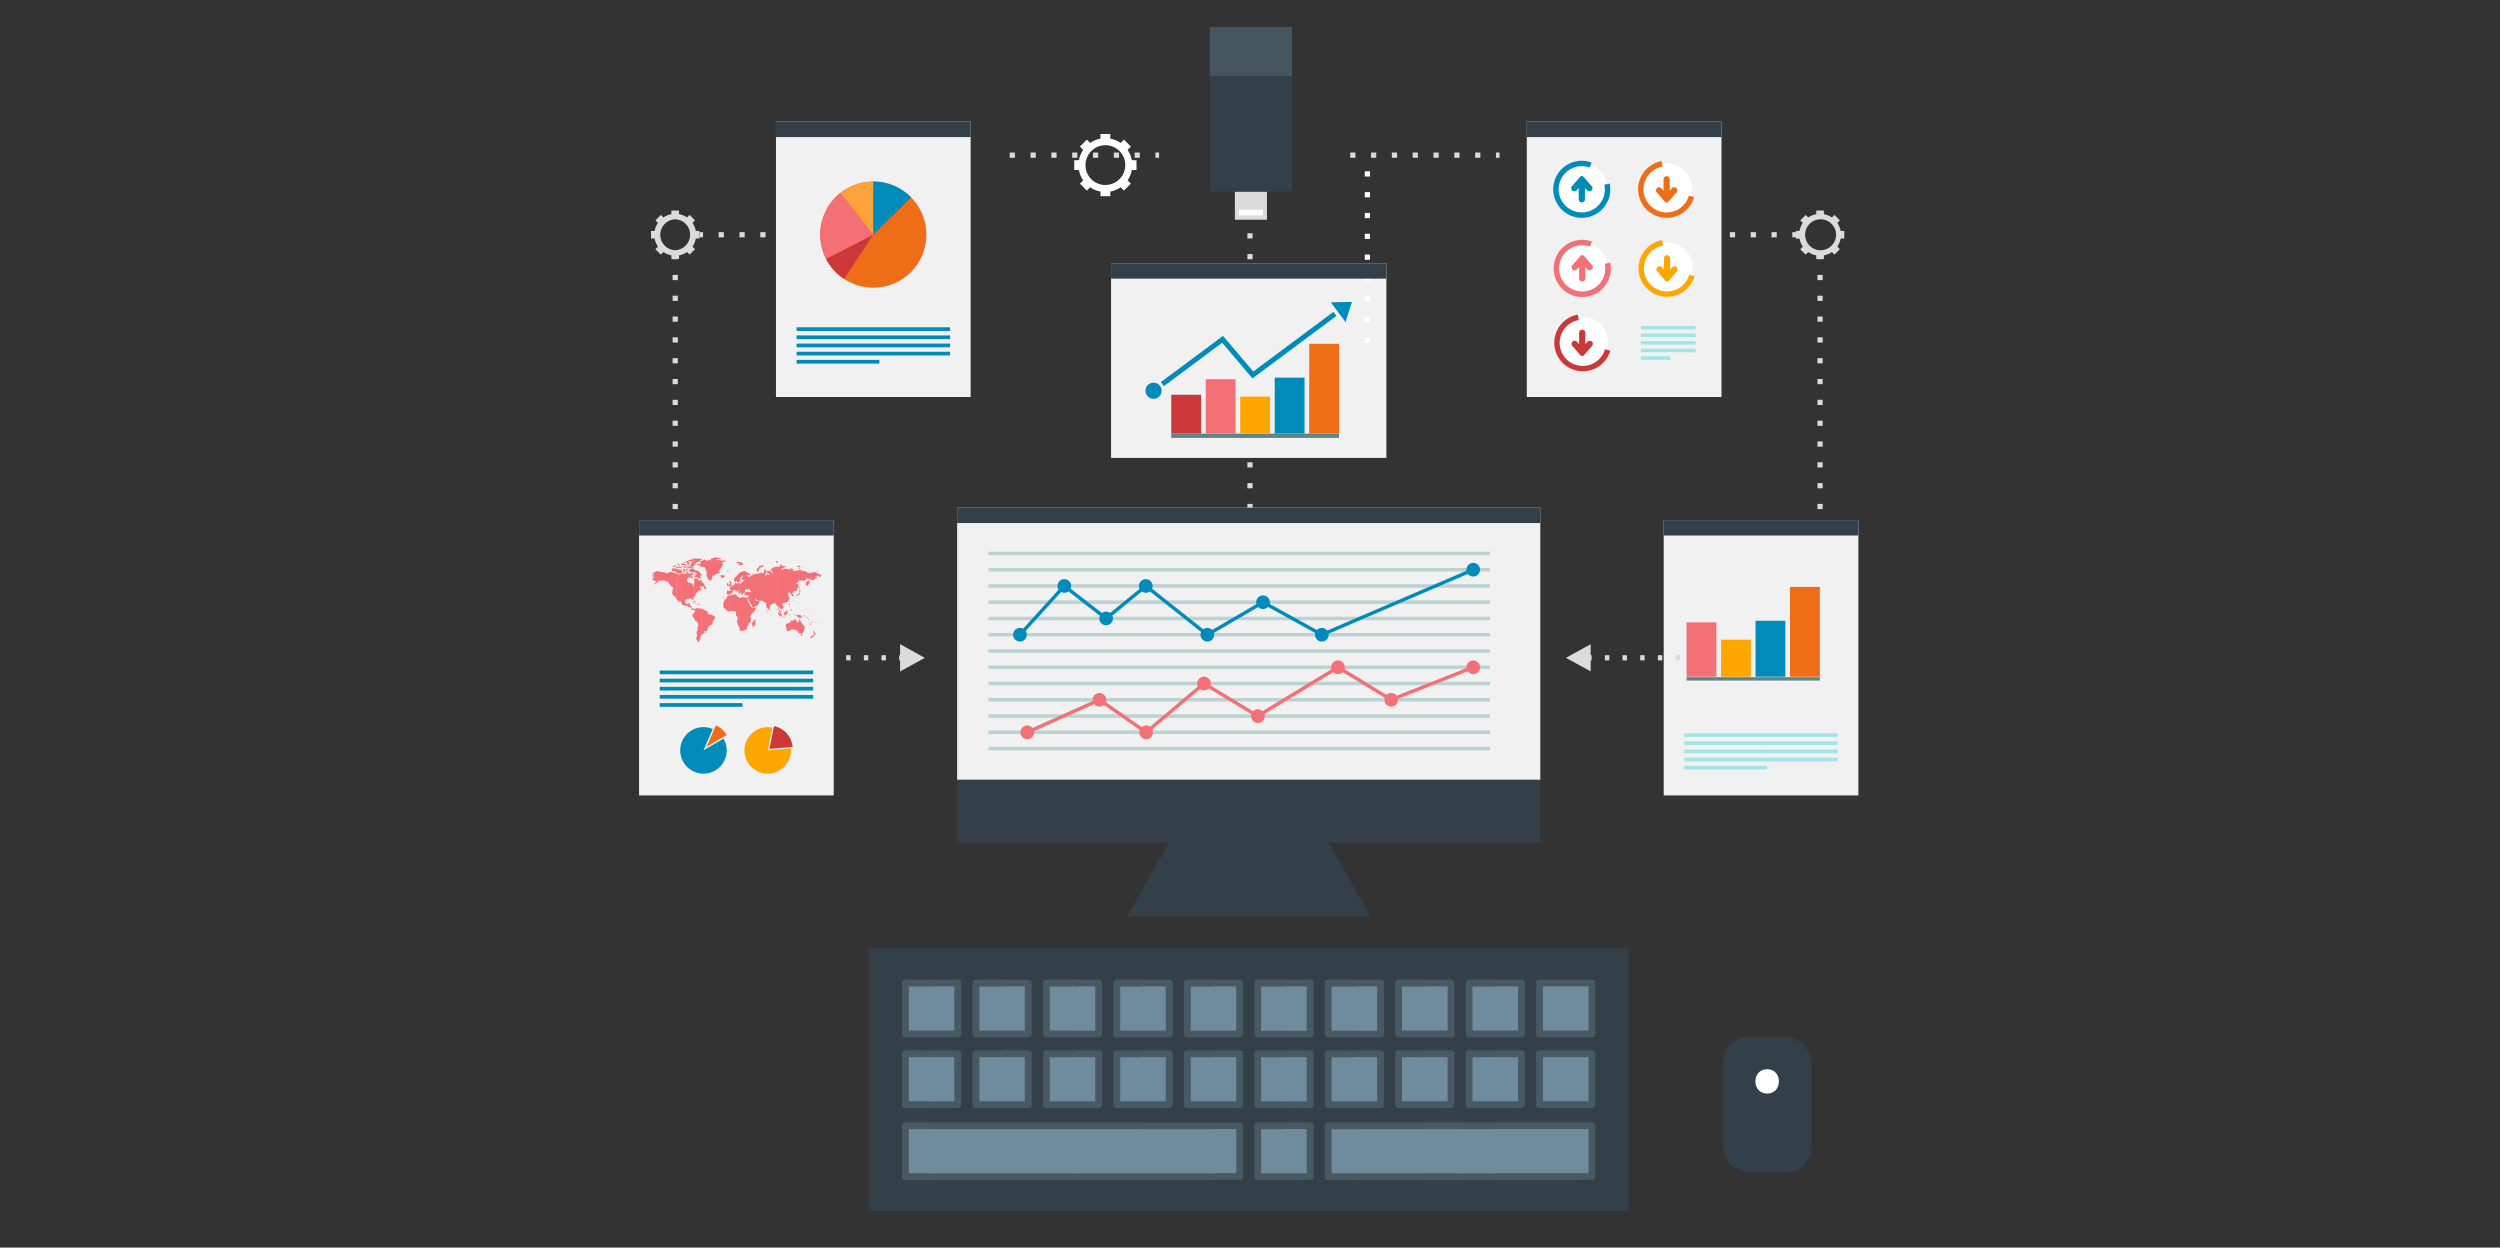 <svg id="Capa_1" data-name="Capa 1" xmlns="http://www.w3.org/2000/svg" viewBox="0 0 1383.33 690.33"><rect x="0" y="0" width="1383.33" height="690.33" fill="#333333" stroke="none"/><defs><style>.cls-1{fill:#dbdbdb;}.cls-2,.cls-5{fill:#344049;}.cls-3{fill:#6f8c9e;}.cls-15,.cls-16,.cls-17,.cls-18,.cls-19,.cls-21,.cls-22,.cls-23,.cls-24,.cls-3,.cls-5{fill-rule:evenodd;}.cls-4{fill:#495963;}.cls-6{fill:#f1f1f1;}.cls-23,.cls-24,.cls-7{fill:none;stroke-miterlimit:22.93;stroke-width:1.92px;}.cls-7{stroke:#bbd1d2;}.cls-22,.cls-8{fill:#fff;}.cls-9{fill:#5e8687;}.cls-10,.cls-16{fill:#f06d17;}.cls-11,.cls-15{fill:#008cba;}.cls-12,.cls-21{fill:#ffa600;}.cls-13,.cls-18{fill:#f27076;}.cls-14,.cls-17{fill:#cc3737;}.cls-19{fill:#fca33b;}.cls-20{fill:#a3e5e6;}.cls-23{stroke:#f27076;}.cls-24{stroke:#008cba;}.cls-25{fill:#465660;}</style></defs><title>account-stick1</title><path class="cls-1" d="M431.54,362.53v2.88h-2.45v-2.88Zm66.51-6.09L511.74,364l-13.69,7.53v-6.09h-.51v-2.88h.51v-6.09Zm-7.85,6.09v2.88h-2.44v-2.88Zm-9.77,0v2.88H478v-2.88Zm-9.78,0v2.88H468.2v-2.88Zm-9.78,0v2.88h-2.44v-2.88Zm-9.78,0v2.88h-2.44v-2.88Zm-9.77,0v2.88h-2.45v-2.88Z"/><path class="cls-1" d="M690.23,290.34h2.87v2.88h-2.87v-2.88Zm0-161.28h2.87v2.88h-2.87v-2.88Zm0,11.52h2.87v2.88h-2.87v-2.88Zm0,11.52h2.87V155h-2.87V152.1Zm0,11.52h2.87v2.88h-2.87v-2.88Zm0,11.52h2.87V178h-2.87v-2.88Zm0,11.52h2.87v2.88h-2.87v-2.88Zm0,11.52h2.87v2.88h-2.87v-2.88Zm0,11.52h2.87v2.88h-2.87V209.7Zm0,11.52h2.87v2.88h-2.87v-2.88Zm0,11.52h2.87v2.88h-2.87v-2.88Zm0,11.52h2.87v2.88h-2.87v-2.88Zm0,11.52h2.87v2.88h-2.87v-2.88Zm0,11.52h2.87v2.88h-2.87V267.3Zm0,11.52h2.87v2.88h-2.87Z"/><path class="cls-1" d="M466.78,131.34v-2.88h2.88v2.88Zm-79.77,0h2v-2.88h-2v2.88Zm10.65,0v-2.88h2.88v2.88Zm11.52,0v-2.88h2.88v2.88Zm11.52,0v-2.88h2.88v2.88Zm11.52,0v-2.88h2.88v2.88Zm11.52,0v-2.88h2.88v2.88Zm11.52,0v-2.88h2.88v2.88Z"/><path class="cls-1" d="M372.18,301.86h2.88v2.88h-2.88v-2.88Zm0-161.28h2.88v2.88h-2.88v-2.88Zm0,11.52h2.88V155h-2.88V152.1Zm0,11.52h2.88v2.88h-2.88v-2.88Zm0,11.52h2.88V178h-2.88v-2.88Zm0,11.52h2.88v2.88h-2.88v-2.88Zm0,11.52h2.88v2.88h-2.88v-2.88Zm0,11.52h2.88v2.88h-2.88V209.7Zm0,11.52h2.88v2.88h-2.88v-2.88Zm0,11.52h2.88v2.88h-2.88v-2.88Zm0,11.52h2.88v2.88h-2.88v-2.88Zm0,11.52h2.88v2.88h-2.88v-2.88Zm0,11.52h2.88v2.88h-2.88V267.3Zm0,11.52h2.88v2.88h-2.88v-2.88Zm0,11.52h2.88v2.88h-2.88Z"/><path class="cls-1" d="M1005.67,301.86h2.87v2.88h-2.87v-2.88Zm0-161.28h2.87v2.88h-2.87v-2.88Zm0,11.52h2.87V155h-2.87V152.1Zm0,11.52h2.87v2.88h-2.87v-2.88Zm0,11.52h2.87V178h-2.87v-2.88Zm0,11.52h2.87v2.88h-2.87v-2.88Zm0,11.52h2.87v2.88h-2.87v-2.88Zm0,11.52h2.87v2.88h-2.87V209.7Zm0,11.52h2.87v2.88h-2.87v-2.88Zm0,11.52h2.87v2.88h-2.87v-2.88Zm0,11.52h2.87v2.88h-2.87v-2.88Zm0,11.52h2.87v2.88h-2.87v-2.88Zm0,11.52h2.87v2.88h-2.87V267.3Zm0,11.52h2.87v2.88h-2.87v-2.88Zm0,11.52h2.87v2.88h-2.87Z"/><path class="cls-1" d="M914,128.46v2.88h-2.88v-2.88Zm79.76,0h-2v2.88h2v-2.88Zm-10.64,0v2.88h-2.88v-2.88Zm-11.52,0v2.88h-2.88v-2.88Zm-11.52,0v2.88h-2.88v-2.88Zm-11.52,0v2.88h-2.88v-2.88Zm-11.52,0v2.88h-2.88v-2.88Zm-11.52,0v2.88h-2.88v-2.88Z"/><path class="cls-1" d="M1016.65,136.46l1.42,1.42-3,3-1.42-1.42a11.57,11.57,0,0,1-4.44,1.84v2h-2.12v-4.84h0a8.56,8.56,0,1,0,0-17.11h0v-4.84h2.12v2a11.57,11.57,0,0,1,4.44,1.84l1.42-1.42,3,3-1.42,1.42a11.5,11.5,0,0,1,1.84,4.44h2V132h-2A11.57,11.57,0,0,1,1016.65,136.46Zm-9.55,6.84H1005v-2a11.57,11.57,0,0,1-4.44-1.84l-1.42,1.42-3-3,1.42-1.42a11.57,11.57,0,0,1-1.84-4.44h-2v-4.23h2a11.5,11.5,0,0,1,1.84-4.44l-1.42-1.42,3-3,1.42,1.42a11.57,11.57,0,0,1,4.44-1.84v-2h2.11v4.84a8.56,8.56,0,0,0,0,17.11Z"/><rect class="cls-2" x="480.79" y="524.77" width="420.33" height="145.44"/><path class="cls-3" d="M501,622.88H686V651H501V622.88Zm194.91,0h29V651H696V622.88Zm39,0h146V651h-146V622.88ZM501,583.05h29v28.16H501V583.05Zm39,0h29v28.16H540V583.05Zm39,0h29v28.16H579V583.05Zm39,0h29v28.16H618V583.05Zm39,0h29v28.16H657V583.05Zm39,0h29v28.16H696V583.05Zm39,0h29v28.16h-29V583.05Zm39,0h29v28.16h-29V583.05Zm39,0h29v28.16h-29V583.05Zm39,0h29v28.16h-29V583.05ZM501,543.94h29V572.1H501V543.94Zm39,0h29V572.1H540V543.94Zm39,0h29V572.1H579V543.94Zm39,0h29V572.1H618V543.94Zm39,0h29V572.1H657V543.94Zm39,0h29V572.1H696V543.94Zm39,0h29V572.1h-29V543.94Zm39,0h29V572.1h-29V543.94Zm39,0h29V572.1h-29V543.94Zm39,0h29V572.1h-29Z"/><path class="cls-4" d="M866.37,652.93v-3.78H879V624.76H866.37V621h14.51a1.88,1.88,0,0,1,1.88,1.89V651a1.89,1.89,0,0,1-1.88,1.89Zm0-39.83v-3.78H879V584.94H866.37v-3.78h14.51a1.89,1.89,0,0,1,1.88,1.89v28.16a1.89,1.89,0,0,1-1.88,1.89Zm0-39.12v-3.77H879V545.82H866.37v-3.77h14.51a1.89,1.89,0,0,1,1.88,1.89V572.1a1.88,1.88,0,0,1-1.88,1.88Zm0-31.93v3.77H853.75v24.39h12.62V574h-14.5A1.88,1.88,0,0,1,850,572.1V543.94a1.89,1.89,0,0,1,1.89-1.89Zm0,39.11v3.78H853.75v24.38h12.62v3.78h-14.5a1.89,1.89,0,0,1-1.89-1.89V583.05a1.89,1.89,0,0,1,1.89-1.89Zm0,39.83v3.77h-39V621Zm0,28.16v3.78h-39v-3.78Zm-39-36v-3.78H840V584.94H827.39v-3.78h14.5a1.89,1.89,0,0,1,1.89,1.89v28.16a1.89,1.89,0,0,1-1.89,1.89Zm0-39.12v-3.77H840V545.82H827.39v-3.77h14.5a1.89,1.89,0,0,1,1.89,1.89V572.1a1.88,1.88,0,0,1-1.89,1.88Zm0-31.93v3.77H814.77v24.39h12.62V574h-14.5A1.88,1.88,0,0,1,811,572.1V543.94a1.89,1.89,0,0,1,1.89-1.89Zm0,39.11v3.78H814.77v24.38h12.62v3.78h-14.5a1.89,1.89,0,0,1-1.89-1.89V583.05a1.89,1.89,0,0,1,1.89-1.89Zm0,39.83v3.77H807.9V621Zm0,28.16v3.78H807.9v-3.78ZM807.9,621v3.77H788.41V621Zm0,28.16v3.78H788.41v-3.78Zm-19.49-36v-3.78H801V584.94H788.41v-3.78h14.51a1.89,1.89,0,0,1,1.88,1.89v28.16a1.89,1.89,0,0,1-1.88,1.89Zm0-39.12v-3.77H801V545.82H788.41v-3.77h14.51a1.89,1.89,0,0,1,1.88,1.89V572.1a1.88,1.88,0,0,1-1.88,1.88Zm0-31.93v3.77H775.79v24.39h12.62V574h-14.5A1.88,1.88,0,0,1,772,572.1V543.94a1.89,1.89,0,0,1,1.89-1.89Zm0,39.11v3.78H775.79v24.38h12.62v3.78h-14.5a1.89,1.89,0,0,1-1.89-1.89V583.05a1.89,1.89,0,0,1,1.89-1.89Zm0,39.83v3.77h-39V621Zm0,28.16v3.78h-39v-3.78Zm-39-36v-3.78h12.62V584.94H749.43v-3.78h14.5a1.89,1.89,0,0,1,1.89,1.89v28.16a1.89,1.89,0,0,1-1.89,1.89Zm0-39.12v-3.77h12.62V545.82H749.43v-3.77h14.5a1.89,1.89,0,0,1,1.89,1.89V572.1a1.88,1.88,0,0,1-1.89,1.88Zm0-31.93v3.77H736.81v24.39h12.62V574h-14.5A1.88,1.88,0,0,1,733,572.1V543.94a1.89,1.89,0,0,1,1.89-1.89Zm0,39.11v3.78H736.81v24.38h12.62v3.78h-14.5a1.89,1.89,0,0,1-1.89-1.89V583.05a1.89,1.89,0,0,1,1.89-1.89Zm0,39.83v3.77H736.81v24.39h12.62v3.78h-14.5A1.89,1.89,0,0,1,733,651V622.88a1.88,1.88,0,0,1,1.89-1.89Zm-39,31.94v-3.78h12.62V624.76H710.45V621H725a1.88,1.88,0,0,1,1.89,1.89V651a1.89,1.89,0,0,1-1.89,1.89Zm0-39.83v-3.78h12.62V584.94H710.45v-3.78H725a1.89,1.89,0,0,1,1.89,1.89v28.16A1.89,1.89,0,0,1,725,613.1Zm0-39.12v-3.77h12.62V545.82H710.45v-3.77H725a1.89,1.89,0,0,1,1.89,1.89V572.1A1.88,1.88,0,0,1,725,574Zm-39,47H686a1.88,1.88,0,0,1,1.88,1.89V651a1.89,1.89,0,0,1-1.88,1.89H671.47v-3.78h12.62V624.76H671.47V621Zm39-78.94v3.77H697.83v24.39h12.62V574H696a1.88,1.88,0,0,1-1.89-1.88V543.94a1.89,1.89,0,0,1,1.89-1.89Zm0,39.11v3.78H697.83v24.38h12.62v3.78H696a1.89,1.89,0,0,1-1.89-1.89V583.05a1.89,1.89,0,0,1,1.89-1.89Zm0,39.83v3.77H697.83v24.39h12.62v3.78H696a1.89,1.89,0,0,1-1.89-1.89V622.88A1.88,1.88,0,0,1,696,621Zm-39-7.89v-3.78h12.62V584.94H671.47v-3.78H686a1.89,1.89,0,0,1,1.89,1.89v28.16A1.89,1.89,0,0,1,686,613.1Zm0-39.12v-3.77h12.62V545.82H671.47v-3.77H686a1.89,1.89,0,0,1,1.89,1.89V572.1A1.88,1.88,0,0,1,686,574Zm-39,47h39v3.77h-39V621Zm39,31.94h-39v-3.78h39v3.78Zm0-110.88v3.77H658.85v24.39h12.62V574H657a1.88,1.88,0,0,1-1.89-1.88V543.94a1.89,1.89,0,0,1,1.89-1.89Zm0,39.11v3.78H658.85v24.38h12.62v3.78H657a1.89,1.89,0,0,1-1.89-1.89V583.05a1.89,1.89,0,0,1,1.89-1.89Zm-39,31.94v-3.78h12.62V584.94H632.49v-3.78H647a1.89,1.89,0,0,1,1.89,1.89v28.16A1.89,1.89,0,0,1,647,613.1Zm0-39.12v-3.77h12.62V545.82H632.49v-3.77H647a1.89,1.89,0,0,1,1.89,1.89V572.1A1.88,1.88,0,0,1,647,574Zm-39,47h39v3.77h-39V621Zm39,31.94h-39v-3.78h39v3.78Zm0-110.88v3.77H619.87v24.39h12.62V574H618a1.88,1.88,0,0,1-1.89-1.88V543.94a1.89,1.89,0,0,1,1.89-1.89Zm0,39.11v3.78H619.87v24.38h12.62v3.78H618a1.89,1.89,0,0,1-1.89-1.89V583.05a1.89,1.89,0,0,1,1.89-1.89Zm-39,31.94v-3.78h12.62V584.94H593.51v-3.78H608a1.89,1.89,0,0,1,1.89,1.89v28.16A1.89,1.89,0,0,1,608,613.1Zm0-39.12v-3.77h12.62V545.82H593.51v-3.77H608a1.89,1.89,0,0,1,1.89,1.89V572.1A1.88,1.88,0,0,1,608,574Zm-39,47h39v3.77h-39V621Zm39,31.94h-39v-3.78h39v3.78Zm0-110.88v3.77H580.89v24.39h12.62V574H579a1.88,1.88,0,0,1-1.88-1.88V543.94a1.89,1.89,0,0,1,1.88-1.89Zm0,39.11v3.78H580.89v24.38h12.62v3.78H579a1.89,1.89,0,0,1-1.88-1.89V583.05a1.89,1.89,0,0,1,1.88-1.89Zm-39,31.94v-3.78h12.62V584.94H554.53v-3.78H569a1.89,1.89,0,0,1,1.89,1.89v28.16A1.89,1.89,0,0,1,569,613.1Zm0-39.12v-3.77h12.62V545.82H554.53v-3.77H569a1.89,1.89,0,0,1,1.89,1.89V572.1A1.88,1.88,0,0,1,569,574Zm-39,47h39v3.77h-39V621Zm39,31.94h-39v-3.78h39v3.78Zm0-110.88v3.77H541.91v24.39h12.62V574H540a1.88,1.88,0,0,1-1.88-1.88V543.94a1.89,1.89,0,0,1,1.88-1.89Zm0,39.11v3.78H541.91v24.38h12.62v3.78H540a1.89,1.89,0,0,1-1.88-1.89V583.05a1.89,1.89,0,0,1,1.88-1.89Zm-39,31.94v-3.78h12.62V584.94H515.55v-3.78h14.5a1.89,1.89,0,0,1,1.89,1.89v28.16a1.89,1.89,0,0,1-1.89,1.89Zm0-39.12v-3.77h12.62V545.82H515.55v-3.77h14.5a1.89,1.89,0,0,1,1.89,1.89V572.1a1.88,1.88,0,0,1-1.89,1.88ZM501,621h14.51v3.77H502.93v24.39h12.62v3.78H501a1.89,1.89,0,0,1-1.88-1.89V622.88A1.88,1.88,0,0,1,501,621Zm14.51-78.94v3.77H502.93v24.39h12.62V574H501a1.88,1.88,0,0,1-1.88-1.88V543.94a1.89,1.89,0,0,1,1.88-1.89Zm0,39.11v3.78H502.93v24.38h12.62v3.78H501a1.89,1.89,0,0,1-1.88-1.89V583.05a1.89,1.89,0,0,1,1.88-1.89Z"/><polygon class="cls-5" points="623.69 507.22 758.23 507.22 728.99 455.24 652.93 455.24 623.69 507.22"/><rect class="cls-2" x="529.61" y="431.42" width="322.69" height="34.65"/><rect class="cls-6" x="529.61" y="280.9" width="322.69" height="150.52"/><line class="cls-7" x1="547" y1="360.21" x2="824.44" y2="360.21"/><line class="cls-7" x1="547" y1="369.21" x2="824.44" y2="369.21"/><line class="cls-7" x1="547" y1="378.21" x2="824.44" y2="378.21"/><line class="cls-7" x1="547" y1="387.21" x2="824.44" y2="387.21"/><line class="cls-7" x1="547" y1="396.21" x2="824.44" y2="396.21"/><line class="cls-7" x1="547" y1="405.2" x2="824.44" y2="405.2"/><line class="cls-7" x1="547" y1="414.2" x2="824.44" y2="414.2"/><line class="cls-7" x1="547" y1="306.23" x2="824.44" y2="306.23"/><line class="cls-7" x1="547" y1="315.23" x2="824.44" y2="315.23"/><line class="cls-7" x1="547" y1="324.22" x2="824.44" y2="324.22"/><line class="cls-7" x1="547" y1="333.22" x2="824.44" y2="333.22"/><line class="cls-7" x1="547" y1="342.22" x2="824.44" y2="342.22"/><line class="cls-7" x1="547" y1="351.22" x2="824.44" y2="351.22"/><rect class="cls-6" x="614.79" y="145.66" width="152.35" height="107.72"/><rect class="cls-6" x="429.37" y="67.32" width="107.72" height="152.35"/><rect class="cls-6" x="844.83" y="67.32" width="107.72" height="152.35"/><rect class="cls-6" x="353.62" y="287.79" width="107.72" height="152.35"/><rect class="cls-6" x="920.58" y="287.79" width="107.72" height="152.35"/><path class="cls-1" d="M373.62,143.3h2.11v-2a11.55,11.55,0,0,0,4.45-1.84l1.41,1.42,3-3-1.41-1.42A11.57,11.57,0,0,0,385,132h2v-4.23h-2a11.5,11.5,0,0,0-1.84-4.44l1.41-1.42-3-3-1.41,1.42a11.55,11.55,0,0,0-4.45-1.84v-2h-2.11v4.84h0a8.56,8.56,0,0,1,0,17.11Zm-9.55-6.84-1.41,1.42,3,3,1.41-1.42a11.61,11.61,0,0,0,4.45,1.84v2h2.11v-4.84a8.56,8.56,0,0,1,0-17.11v-4.84h-2.11v2a11.61,11.61,0,0,0-4.45,1.84l-1.41-1.42-3,3,1.41,1.42a11.5,11.5,0,0,0-1.84,4.44h-2V132h2a11.57,11.57,0,0,0,1.84,4.44Zm9.55-15.11"/><path class="cls-8" d="M755.18,186.94h2.88v2.88h-2.88v-2.88Zm0-92.16h2.88v2.88h-2.88V94.78Zm0,11.52h2.88v2.88h-2.88V106.3Zm0,11.52h2.88v2.88h-2.88v-2.88Zm0,11.52h2.88v2.88h-2.88v-2.88Zm0,11.52h2.88v2.88h-2.88v-2.88Zm0,11.52h2.88v2.88h-2.88v-2.88Zm0,11.52h2.88v2.88h-2.88V163.9Zm0,11.52h2.88v2.88h-2.88Z"/><path class="cls-1" d="M750,84.42V87.3h-2.88V84.42Zm79.76,0h-2V87.3h2V84.42Zm-10.64,0V87.3h-2.88V84.42Zm-11.52,0V87.3h-2.88V84.42Zm-11.52,0V87.3h-2.88V84.42Zm-11.52,0V87.3h-2.88V84.42Zm-11.52,0V87.3h-2.88V84.42Zm-11.52,0V87.3h-2.88V84.42Z"/><path class="cls-1" d="M561.59,84.42V87.3h-2.88V84.42Zm79.76,0h-2V87.3h2V84.42Zm-10.64,0V87.3h-2.88V84.42Zm-11.52,0V87.3h-2.88V84.42Zm-11.52,0V87.3h-2.88V84.42Zm-11.52,0V87.3h-2.88V84.42Zm-11.52,0V87.3h-2.88V84.42Zm-11.52,0V87.3h-2.88V84.42Z"/><path class="cls-1" d="M946.69,365.41v-2.88h2.44v2.88Zm-66.52,6.09L866.49,364l13.68-7.53v6.09h.52v2.88h-.52v6.09Zm7.86-6.09v-2.88h2.44v2.88Zm9.77,0v-2.88h2.45v2.88Zm9.78,0v-2.88H910v2.88Zm9.78,0v-2.88h2.44v2.88Zm9.78,0v-2.88h2.44v2.88Zm9.77,0v-2.88h2.45v2.88Z"/><path class="cls-8" d="M623.92,99.79l1.83,1.82-3.85,3.84-1.82-1.82a14.83,14.83,0,0,1-5.71,2.37v2.57h-2.72v-6.22h0a11,11,0,1,0,0-22h0V74.15h2.72v2.58a14.66,14.66,0,0,1,5.71,2.36l1.82-1.82,3.85,3.84-1.83,1.83a14.85,14.85,0,0,1,2.37,5.7h2.58v5.44h-2.58A14.9,14.9,0,0,1,623.92,99.79Zm-12.27,8.78h-2.71V106a14.83,14.83,0,0,1-5.71-2.37l-1.82,1.82-3.85-3.84,1.82-1.82A15,15,0,0,1,597,94.08h-2.58V88.64H597a15,15,0,0,1,2.36-5.7l-1.82-1.83,3.85-3.84,1.82,1.82a14.66,14.66,0,0,1,5.71-2.36V74.15h2.71v6.22a11,11,0,0,0,0,22Z"/><rect class="cls-2" x="844.83" y="67.32" width="107.72" height="8.52"/><rect class="cls-2" x="429.37" y="67.32" width="107.72" height="8.52"/><rect class="cls-2" x="353.62" y="287.79" width="107.72" height="8.52"/><rect class="cls-2" x="920.58" y="287.79" width="107.72" height="8.52"/><rect class="cls-2" x="614.78" y="145.66" width="152.35" height="8.52"/><rect class="cls-2" x="529.61" y="280.9" width="322.69" height="8.52"/><rect class="cls-9" x="648.09" y="239.93" width="92.84" height="2.38"/><rect class="cls-10" x="724.43" y="190.21" width="16.5" height="49.72"/><rect class="cls-11" x="705.34" y="208.96" width="16.51" height="30.97"/><rect class="cls-12" x="686.26" y="219.45" width="16.5" height="20.48"/><rect class="cls-13" x="667.18" y="209.85" width="16.5" height="30.09"/><rect class="cls-14" x="648.09" y="218.42" width="16.51" height="21.51"/><path class="cls-15" d="M638.29,211.75a4.46,4.46,0,1,1-4.46,4.46A4.46,4.46,0,0,1,638.29,211.75Z"/><polygon class="cls-15" points="748.09 167.06 736.37 167.28 740.44 172.75 744.52 178.23 748.09 167.06"/><path class="cls-11" d="M642.25,211.5l33.4-24.86,1.06-.79.86,1,15.89,18.72,44.35-33,.91,1.23.77,1-45.41,33.79-1.06.78-.86-1-15.89-18.72-32.33,24.07A6.17,6.17,0,0,0,642.25,211.5Z"/><path class="cls-16" d="M483.23,100.46a29.36,29.36,0,1,1-29.36,29.36A29.36,29.36,0,0,1,483.23,100.46Z"/><path class="cls-17" d="M467.07,154.34a29.5,29.5,0,0,1-10-11.14l26.14-13.38Z"/><path class="cls-18" d="M457.09,143.2a29.38,29.38,0,0,1,8-36.5l18.1,23.12Z"/><path class="cls-19" d="M465.13,106.7a29.24,29.24,0,0,1,18.1-6.24v29.36Z"/><path class="cls-15" d="M483.23,100.46v29.36l20.93-20.59A29.3,29.3,0,0,0,483.23,100.46Z"/><rect class="cls-20" x="931.98" y="405.71" width="84.91" height="2.05"/><rect class="cls-20" x="931.98" y="410.22" width="84.91" height="2.05"/><rect class="cls-20" x="931.98" y="414.74" width="84.91" height="2.05"/><rect class="cls-20" x="931.98" y="419.25" width="84.91" height="2.05"/><rect class="cls-20" x="931.98" y="423.76" width="45.83" height="2.05"/><rect class="cls-11" x="440.78" y="181.09" width="84.91" height="2.05"/><rect class="cls-11" x="440.78" y="185.6" width="84.91" height="2.05"/><rect class="cls-11" x="440.78" y="190.11" width="84.91" height="2.05"/><rect class="cls-11" x="440.78" y="194.63" width="84.91" height="2.05"/><rect class="cls-11" x="440.78" y="199.14" width="45.83" height="2.05"/><path class="cls-18" d="M452.32,318.56v-1.43l.15.1a2.63,2.63,0,0,0,1.66.74c.69,0,0,1.11-.46,1.25s-.46-.32-.88-.55a.74.74,0,0,0-.47-.11Zm0-2.27v-.45h0c.26,0,.61.46.09.46Zm0-.45v.45c-.43-.06-.54-.47,0-.45Zm0,1.29v1.43c-.23,0-.4.17-.31.43s0,.22-.14.19v-2.24a2.25,2.25,0,0,1,.45.19Zm-.45,27.1v-.38c.12,0,.21,0,.18.15s-.1.23-.18.23Zm0-24.26v-.41C452.13,319.75,452.14,319.9,451.87,320Zm0-3v2.24a2.77,2.77,0,0,1-.62-.29v-2.11l.62.16Zm0,2.62V320a1.9,1.9,0,0,1-.37,0l-.25,0v-.83a1.8,1.8,0,0,0,.34.21l.28.16Zm0,24.29v.38a.15.15,0,0,1-.11-.06c-.12-.16-.11-.25.05-.3l.06,0Zm-.62,7.15v-.56a.83.83,0,0,1,0,.56Zm0-6.55v-.39c.12,0,.21,0,.18.16S451.34,344.45,451.25,344.45Zm0-27.67v2.11l-.07,0c-.33-.18-.29.07.07.34V320a1.07,1.07,0,0,0-.64.36v-3.85l.1.06a3.13,3.13,0,0,0,.54.19Zm0,27.28v.39a.14.14,0,0,1-.1-.06c-.13-.16-.12-.26.05-.31l.05,0Zm0,6.38V351c-.07.21-.22.37-.38.32a.7.7,0,0,1-.26-.13v-1.56a.84.84,0,0,0,.41.58A.43.43,0,0,1,451.25,350.44Zm-.64-33.91v3.85a5.74,5.74,0,0,0-.36.5.39.39,0,0,1-.08.1v-4.62a3.57,3.57,0,0,1,.44.17Zm0,33.1v1.56c-.17-.12-.23-.3-.3-.67a2.52,2.52,0,0,0-.14-.45v-1c.25,0,.34.26.44.53Zm-.44,2.48c.34-.38.35-.93,0-1Zm0-35.75V321c-.2.17-.41-.08-.67-.19V317c.8.25.74.15.38-.35-.24-.34,0-.37.29-.27Zm0,32.74v1c-.18-.45-.42-.92-.1-1a.18.18,0,0,1,.1,0Zm0,2v1h0a4.21,4.21,0,0,1-.66.51v-.77c.26-.2-.07-.67.6-.75Zm-.67-13.22v-.38c.12,0,.21,0,.18.16S449.59,337.9,449.5,337.89Zm0-20.91v3.81a.54.54,0,0,0-.22-.05h-.13v-3.87l.27.08.08,0Zm0,20.53v.38a.1.1,0,0,1-.1-.06c-.13-.15-.12-.25.05-.3l.05,0Zm0,14.35v.77c-.12.09-.25.18-.35.27V352l.18,0a.54.54,0,0,0,.17-.08Zm-.35-7.36v-.56c.28.21.47.58.15.58l-.15,0Zm0-21.19V323c.21.14.41.37.2.35A.37.37,0,0,1,449.15,323.31Zm0-6.43v3.87c-.3.05-.4.26-.88.18h0v-.5c.38-.18.22-.41,0-.4V316.9h.13c.44,0,.25-.17.79,0Zm0,6.15v.28c-.22-.13-.39-.39-.23-.39a.67.67,0,0,1,.23.11Zm0,20.91v.56c-.37-.13-.64-.66-.31-.69a.69.69,0,0,1,.31.13Zm0,8v.92a1,1,0,0,0-.37.51c-.13.53-.25-.49-.34-.77s.25-.51.71-.66Zm-.92-6.4V345c.4.08.9.6.39.63a.88.88,0,0,1-.39-.08Zm0-23.82v-.35c.24,0,.36.36.1.36Zm0-4.86V320a.31.31,0,0,0-.19.08,1.73,1.73,0,0,1-.47.25V317a2.7,2.7,0,0,1,.66-.09Zm0,3.52v.5c-.52-.09-.51-.27,0-.5Zm0,1v.35c-.23-.07-.38-.34-.06-.35Zm0,23.62v.55c-.36-.18-.56-.57-.1-.57l.1,0Zm-.66-2.16v-.37c.19.15.33.38.07.38Zm0-19.46c.28,0,.11-.91.34-.94s-.05-.85-.34-1.16v2.1Zm0-6.89v-.31c.28,0,.37.33.12.33Zm0-.31v.31c-.23-.07-.42-.31-.07-.31Zm0,.78v3.36c-.23.08-.47.09-.55-.07a.47.47,0,0,0-.46-.24v-3.51c.18.25.35.52.55.52a2.53,2.53,0,0,0,.46-.06Zm0,4.32v2.1a.37.37,0,0,1-.11,0c-.43-.28-.27.07-.5.41a.62.62,0,0,1-.4.25v-2.27c.29-.33.45-.59.8-.56a.27.27,0,0,1,.21.11Zm0,21.19v.37c-.38-.05-.75-.52-.29-.52a.62.62,0,0,1,.29.15Zm-1-.48v-.38c.41.12.83.39.48.43A1.67,1.67,0,0,1,446.56,342Zm0-25.49V320a.76.76,0,0,0-.56.38c-.14.22-.27.45-.41.63v-4.93h.46c.19,0,.35.19.51.4Zm0,5.23V324c-.3.07-.63,0-.66-.2s.12-.69,0-.95-.19-.36.33-.81c.12-.11.22-.21.31-.31Zm0,19.88V342c-.44-.09-.86-.32-.42-.44a1.14,1.14,0,0,1,.42.06Zm-1,5.42v-.39c.12,0,.21,0,.18.16s-.09.23-.18.23Zm0-6v-.14C445.63,341,445.64,341,445.59,341.05Zm0-24.93v4.93a.76.76,0,0,1-.44.34v-5.3l.44,0Zm0,24.79v.14s0,0-.1,0a.74.74,0,0,1-.34-.1v-.45a1.72,1.72,0,0,1,.44.39Zm0,5.76v.39a.14.14,0,0,1-.1-.06c-.13-.16-.12-.25.05-.3l0,0Zm-.44,1.32v-1.33A3.3,3.3,0,0,1,445.15,348Zm0-31.9v5.3a.39.39,0,0,1-.25-.05c-.42-.21-.77-.07-1.24,0v-5.6c.15-.17.34-.24.68.07a1.62,1.62,0,0,0,.81.33Zm0,24.43V341c-.37-.21-.68-.63-.32-.58a.92.92,0,0,1,.32.13Zm0,6.14V348a3.39,3.39,0,0,1-.16.59,4.32,4.32,0,0,1-1.33,2.09v-5.91a7.85,7.85,0,0,0,1.21,1.42,1,1,0,0,1,.28.48Zm-1.49,5.19v-.94c.24,0,.39.14.34.41a.79.79,0,0,1-.34.53Zm0-9.9v-.62c.22.35.49.71.1.64l-.1,0Zm0-28v-.38c.27,0,.58.39.11.39Zm-1.11,12.46c.12.12.12.28.24.31s.47.16.23.3-.33.44-.44.35l0,0v-.93Zm1.11-12.84V314c-.39-.06-.54-.42,0-.38Zm0,2.1v5.6h-.15c-.31,0-.67-.12-1-.13v-5.89c.4-.11.74-.13.64.11-.19.41.14.78.32.5l.15-.2Zm0,25.64V342c-.51-.11-.65-.33-.93-.26l-.18.09v-1.43c.35,0,1,.16.92.5a.9.9,0,0,0,.19.48Zm0,3.43v5.91a.48.48,0,0,1-.45,0,2.07,2.07,0,0,0-.66-.21v-7.69a.71.71,0,0,1,.35.55,4.49,4.49,0,0,0,.76,1.44Zm0,6.15v.94c-.11,0-.23,0-.35-.12-.31-.38-.29-.62.12-.74a.79.79,0,0,1,.23-.08Zm-1.11-22.76v0Zm0-1.87v-.38c.15.14.28.34.21.43s-.11,0-.21-.05Zm0-.92v-.8c.3,0,.4.52.23.49s.06.54-.22.32Zm0-1.73v-.28c.28,0,.34.32.08.3l-.08,0Zm0-8.77v-.29a.17.17,0,0,1,0,.29Zm0-1.21v-.54a.25.25,0,0,1,.19.26A.32.32,0,0,1,442.55,313.65Zm-.16,12.68a.37.37,0,0,1,.16.1v.93c-.12-.11-.35-.34-.24-.1s.1.34,0,.33-.28-.29-.3-.48.24,0,.32-.15-.15-.74.08-.63Zm.16-13.22v.54a2.73,2.73,0,0,1-.84.17.58.58,0,0,1-.47-.27v-.33a.59.59,0,0,1,.41-.11,2.69,2.69,0,0,1,.9,0Zm0,1.46v.29a.5.5,0,0,1-.25.07c-.52,0-.59-.41-.11-.45a.45.45,0,0,1,.36.09Zm0,.71v5.89a.47.47,0,0,0-.52.27,2.35,2.35,0,0,1-.79,1.08v-6.7a1.6,1.6,0,0,0,.47-.2,3.49,3.49,0,0,1,.84-.34Zm0,8.07v.28c-.23-.07-.4-.35-.06-.28Zm0,1.21v.8c-.28-.22-.28-.88,0-.8Zm0,1.34a.49.49,0,0,0-.31-.16c-.27,0,.06.39.31.54v-.38Zm0,2.16v.09s0,0,0,.06a1.14,1.14,0,0,0-.16.53.53.53,0,0,1-.31.46c-.16,0-.31.06-.35.18s-.17.12-.25,0-.1-.22-.21-.26v-.33c.16,0,.3,0,.39-.15s.35-.15.42-.4.06-.57.25-.51.23.22.25.37Zm0,12.29v1.43c-.26.15-.54.39-.8,0a3.74,3.74,0,0,1-.51-.68v-1a9.24,9.24,0,0,0,1.26.23Zm0,2.42v7.69a1.1,1.1,0,0,1-.88-.46,4.39,4.39,0,0,1-.43-.91v-4.83l.37.05c.49,0,.46-.8.46-1.23a.33.33,0,0,1,.48-.31Zm-1.31-13.17c.13-.14.15-.18.06-.3h-.06v.31Zm0-3.62v-2.81c.31,0,.55.21.65.67a2.34,2.34,0,0,1-.41,1.66A5.36,5.36,0,0,0,441.24,326Zm0-12.76v.33c-.08-.12-.1-.24,0-.33Zm0,2.6v6.7a.88.88,0,0,1-.32.12l-.08,0v-6.81a2.41,2.41,0,0,0,.4,0Zm0,7.35V326a4.86,4.86,0,0,1-.4.7V323.2h.08a1.17,1.17,0,0,1,.32,0Zm0,5.58v.33a.37.37,0,0,0-.25,0,.3.3,0,0,1-.15,0v-.23a.31.31,0,0,1,.11-.08.63.63,0,0,1,.29-.06Zm0,.54v.31h0c-.12.13-.17-.29,0-.32Zm0,10.83v1c-.3-.48-.51-1-.22-1a.85.85,0,0,1,.22,0Zm0,4.14v4.83c-.12-.3-.21-.48-.31-.32s0,.33-.09.28V344c.06.17.16.25.4.3Zm-.4-14.43v-.39A.3.3,0,0,1,440.84,329.83Zm0-14v6.81c-.43.12-.36.55,0,.54v3.48a1.37,1.37,0,0,1-.47.39,1.09,1.09,0,0,1-.36.1V315.91a1.36,1.36,0,0,1,.36-.06Zm0,13v.23c-.11,0-.11-.13,0-.23Zm0,.55v.39a.6.6,0,0,1-.08.08c-.32.29-.41-.59-.14-.53a.21.21,0,0,1,.22.06Zm0,14.52v5.09c-.07,0-.22-.14-.55-.34l-.28-.15v-5.87l0,0a1.31,1.31,0,0,1,.71,1,1.35,1.35,0,0,0,.09.3Zm-.83-3.33v-.43c.24.12.54.47.21.47A.78.78,0,0,1,440,340.63Zm0-24.72v11.26a5.3,5.3,0,0,1-.55,0v-11c.15,0,.33-.18.55-.26Zm0,24.29v.43c-.32-.13-.54-.48-.15-.48a.37.37,0,0,1,.15.05Zm0,2.49v5.87a1.64,1.64,0,0,0-.55-.17v-5.32c.31-.06.24-.51.55-.38Zm-.55-12.07v-.42h0c.13.05.35.62,0,.41Zm0-14.45v11a.39.39,0,0,0-.34.21c-.21.39-.15.62-.54.72V315.45a.81.81,0,0,1,.5.44c.11.29.23.33.38.28Zm0,14v.42c-.35-.2-.18-.5,0-.42Zm0,12.87v5.32a2,2,0,0,0-.88.13v-5.1c.17.18.15.45.35.36s.06-.7.46-.7Zm-.88-10.52v-.39c.12,0,.21,0,.18.16s-.09.23-.18.23Zm0-2.48v-1.38a.64.64,0,0,1,.08.14c.23.46.65,1.15.19,1.24a.61.61,0,0,1-.27,0Zm0-14.7.34,0c.51.06.2-.5-.2-.47a.34.34,0,0,1-.14,0Zm0-.44v.44l-.38-.07v-.54a2,2,0,0,0,.38.17Zm0,.52a1.93,1.93,0,0,0-.38-.09v14.38a.57.57,0,0,0,.38.33v-1.38c-.24-.36-.56-.47-.1-.56l.1,0V315.45Zm0,16.71v.39a.13.13,0,0,1-.1-.07c-.13-.15-.12-.25,0-.3l.05,0Zm0,11.26v5.1h0a1.16,1.16,0,0,1-.36,0v-5.24A.59.59,0,0,1,438.58,343.42Zm-.38-28.66v.54a1.53,1.53,0,0,1-.5-.21v-.6a3.06,3.06,0,0,1,.5.27Zm0,.6-.5-.08v13.59a.8.8,0,0,1,.41.51,1.06,1.06,0,0,0,.09.36V315.36Zm0,27.9v5.24a2.89,2.89,0,0,0-.5,0v-4.4c.26-.2-.16-.8.43-.8Zm-.5-1.07v-.36c.15-.07.26,0,.23.14s-.12.27-.23.22Zm0-4.22v-.79c.25-.08.43.06.38.32S437.88,338,437.7,338Zm0-23.48v.6l-.07,0c-.39-.28-.54-.58-.29-.57a.46.46,0,0,1,.36,0Zm0,.79v13.59a.53.53,0,0,1-.24-.32.65.65,0,0,0-.51-.65V315.09l.05,0a3,3,0,0,0,.7.17Zm0,21.9V338a.28.28,0,0,1-.2-.13c-.26-.32-.24-.52.1-.62l.1,0Zm0,4.65v.36a.08.08,0,0,1-.05-.05c-.13-.16-.12-.25,0-.3Zm0,2.23v4.4a.34.34,0,0,0-.31.25.57.57,0,0,1-.44.43v-4.92a.83.83,0,0,1,.51-.1.38.38,0,0,0,.24-.06Zm-.75-3.54v-.43c.2.19.34.44.11.44Zm0-4.48v-.48c.19.08.33.28.13.44a.22.22,0,0,1-.13,0Zm0-1.1v-.6c.21.15.28.55,0,.6Zm0-1.49v-.64c.38,0,.28.68,0,.65Zm0-18.36V327.9a1.31,1.31,0,0,0-.37,0c-.74,0-.88.73-.41.73s-.19,1,.18,1.44.79,1.24.42,1.61-.46.93-.83,1.11a4.6,4.6,0,0,1-1.81.83l-.26,0V314.71a2.08,2.08,0,0,1,.73,0,13.37,13.37,0,0,1,2.35.35Zm0,17.72h0c-.36-.06-.27.6,0,.64v-.64Zm0,1.53v.6h-.11c-.5-.06-.59-.64-.06-.66a.27.27,0,0,1,.17.06Zm0,1.22V336c-.23,0-.44-.5-.15-.52a.28.28,0,0,1,.15,0Zm0,4.53v.43c-.34-.1-.63-.63-.33-.65a.71.71,0,0,1,.33.22Zm0,4.13v4.92a1.94,1.94,0,0,1-.54,0c-.4,0-.71.34-1,.15s.22-.49-.09-1.2-.27-1.48-.49-1.84a.88.88,0,0,1,.83-1.2c.77,0,1.23-.19,1.23-.47s0-.3.05-.39Zm-3.08-2.5v-.37c.49.06.69.37.06.37Zm0-1.72v-.77a1.72,1.72,0,0,1,.3-.2c.72-.38,1-1.13,1.42-1.13.28,0,.3.41.22.91s-.84,1.8-1.1,1.78a1.12,1.12,0,0,1-.8-.52l0-.07Zm0-5.54V334c.22,0,.29.6,0,.52l0,0Zm0-20.36v-.84a3.29,3.29,0,0,0,.54.05c.6,0,.09.64-.51.78Zm0-.84v.84a2.37,2.37,0,0,0-1.44,1c-.28.47.27.6.64.23a1.56,1.56,0,0,1,.8-.58V333.6c-.6.08-1.26.44-.94,1a6.67,6.67,0,0,1,.7,1.38c0,.28-.47.51-.74,1s-.65.23-1-.18a2.37,2.37,0,0,0-.27-.28V313.36c.13-.38,0-.92.6-1,.83,0-.05.79.5.74a4.74,4.74,0,0,1,1.17.14Zm0,20.7h0c-.27,0-.21.4,0,.5V334Zm0,5.27V340c-.12-.22-.28-.49,0-.77Zm0,2.12v.37c-.64,0-.87-.4-.15-.38Zm-2.27-.44v-1.65a3,3,0,0,1,1.16,1.74c0,.57-.65.31-1.16-.09Zm0-2.06c.33.27.64.79.64.23a2,2,0,0,0-.64-1.28Zm0-25.49v23.18c-.32-.29-.65-.47-.65-.19s0,1.07.32,1.2a1.24,1.24,0,0,1,.33.25v1.05l-.14-.09c-.37-.19-.24-1-.6-1.21s-.56-.46-.24-1.1,0-1.07-.6-1.07-.24-.59-.44-.94V313.53c.57-.08.68.21,1,.06s.88.22,1-.16l0-.07Zm0,25.9v1.65a3.33,3.33,0,0,1-.33-.31c-.45-.53-1.25-1.63-.56-1.68a1.32,1.32,0,0,1,.89.34Zm-2-1.53c.09,0,.16-.12.18-.23s-.06-.19-.18-.16v.39Zm0-26.25v-.72h.05c.32-.23,1.54-.18,1.11-.09s-.49.86-1,.86A.38.38,0,0,1,429.58,311.48Zm0-.72v.72c-.28-.17-.29-.7,0-.72Zm0,2.77v20.91a.41.41,0,0,0-.16-.16,1.44,1.44,0,0,0-1.61-.24c-.65.37-1.39,1.07-1.62,1.11a.13.13,0,0,0-.08.07V315.76a1.25,1.25,0,0,1,.23.46c.1.27.69.79.91,1.15s.39.47.39.14a1.36,1.36,0,0,0-.49-.9c-.19-.13.06-.9-.37-1.08s-.73-.73-.18-.8a1.17,1.17,0,0,0,.93-.38,5.14,5.14,0,0,1,1.86-.78l.19,0Zm0,23.81v.39a.14.14,0,0,1-.1-.06c-.13-.16-.12-.25,0-.3l.05,0Zm-3.47.46V337c.29,0,.49.63.11.77Zm0-22v19.46c-.11.2,0,.79-.15,1.18s-.37.83-.69.78-.48-.5-.76-1V317.63a.18.18,0,0,1,.11,0c.32,0,.65.56,1.11.56s0-.7-.46-.93a2.76,2.76,0,0,0-.76-.15v-1.65c.28,0-.35,1,.48.65s.18-.37.65-.46a.47.47,0,0,1,.47.14Zm0,21.25H426c-.41-.06-.27.75.07.79V337Zm-1.6,2.34V339h0c.15-.08.27,0,.24.13s-.13.29-.25.21Zm0-.67v-.24s.05.07,0,.14l0,.1Zm0-.44v-.39c.13,0,.21,0,.19.16S424.6,338.24,424.51,338.24Zm0-22.81v1.65l-.16,0V315.5l0,0a.28.28,0,0,1,.12-.05Zm0,2.2v18.58a2.4,2.4,0,0,0-.16-.27V318c.1-.17.08-.34.16-.41Zm0,20.22v.39s-.06,0-.1-.06l-.06-.1v-.15l.11-.06.05,0Zm0,.59v.24c0,.07-.09.14-.16.12v-.38c.07,0,.13,0,.16,0Zm0,.57v.34l0,0c-.12-.16-.12-.25,0-.3Zm-.16-1.29v-.19a.16.16,0,0,1,0,.12A.19.19,0,0,1,424.35,337.72Zm0-22.22v1.55c-.12,0-.17-.1-.1-.23a1.07,1.07,0,0,0-.06-.67v-.46a.47.47,0,0,1,.16-.19Zm0,2.54v17.9l-.16-.26V318.22a.86.86,0,0,0,.16-.18Zm0,19.49v.19c0,.09-.09.16-.16.16v-.39a.14.14,0,0,1,.16,0Zm0,.4v.15a.14.14,0,0,1,0-.15Zm0,.49v.38a.12.12,0,0,1-.09-.06.52.52,0,0,1-.07-.12v-.1s.06-.06.12-.08l0,0Zm-.16-1.9v-.31a.13.13,0,0,1,.06.16A.39.39,0,0,1,424.19,336.52Zm0-20.83v.46a.72.72,0,0,1,0-.46Zm0,2.53-.22.12c-.64.28-.87,0-.55-.46a1.47,1.47,0,0,0,.37-1.43c-.14-.74,0-1.43-.46-1.34s-.79,1.25-.79,1.66.33.56-.23.56-.74-.56-1.15-.56-.1.46-.51.46a4.86,4.86,0,0,0-1.23.25v14.79a1,1,0,0,1,.35.16c.51.37.37,0,1.2,0s.79-.09,1.43.46,1,.74,1.44.74-.19,1.38.23,1.89l.12.16V318.22Zm0,18v.31c-.06.08-.14.12-.22,0s-.12-.26,0-.31a.21.21,0,0,1,.17,0Zm0,1.28v.39a.12.12,0,0,1-.1-.06c-.13-.16-.12-.26,0-.3l.06,0Zm0,1v.1a.09.09,0,0,1,0-.1Zm-4.77,2.55v-.39c.12,0,.21,0,.18.16s-.09.23-.18.23Zm0-6.23v-2.22a1.14,1.14,0,0,1,.81.36c.28.33-.64,1.43-.78,1.8l0,.06Zm0-18.39v-2c.46-.31.32-1.21,1.25-1.21s.42-.58,1.62-.27c.67-.05.1.79-.47.79a3.59,3.59,0,0,0-2.09,1.72C419.62,315.86,419.61,316.37,419.42,316.45Zm0-2v2c-.07,0-.17,0-.3-.1v-1.81l.09,0a.67.67,0,0,0,.21-.09Zm0,3.05v14.79l-.3,0V317.58l.3-.1Zm0,15.14v2.22a.83.83,0,0,1-.3.22v-2.41l.3,0Zm0,8.06v.39a.14.14,0,0,1-.1-.06c-.13-.16-.12-.26.05-.31l.05,0Zm-.3-2.65v-.39c.12,0,.21,0,.18.16S419.21,338,419.12,338Zm0-23.49v1.81l-.07-.05c-.55-.5-.57-1.53.07-1.76Zm0,3v14.65a.71.71,0,0,1-.54-.24V317.36c.45-.05-.2.51.36.29l.18-.07Zm0,15.07v2.41a4,4,0,0,1-.54.22v-2.62a.39.39,0,0,0,.36,0l.18-.05Zm0,5V338a.14.14,0,0,1-.1-.06c-.13-.16-.12-.26.05-.31l.05,0Zm-.54-1v-.39c.13,0,.21,0,.19.16S418.67,336.63,418.58,336.63Zm0-19.27V332a1.83,1.83,0,0,1-.15-.25c-.32-.74-.92-.6-.64-.14a3.31,3.31,0,0,0,.79,1.06v2.62a5.17,5.17,0,0,0-.93.38c-.16.1-.33.27-.5.39v-18a3,3,0,0,1,1.33-.71Zm0,18.88v.39s-.06,0-.1-.06-.11-.26,0-.31l.05,0Zm-1.43,10.48v-3.28c.21-.27.43-.49.6-.5.54,0,.54.62.18.92s.36,1.79,0,1.94-.48.6-.75.92Zm0-8.2a7.72,7.72,0,0,0,.87-1.43c.37-.88-.19-.83-.7-.64l-.17,0Zm0-20.44v18c-.29.2-.58.26-.84-.34,0-.06-.05-.12-.08-.17V318.43c.48,0-.19-1.1.31-1.1s.09,1.2.46.87l.15-.12Zm0,18.41a1.38,1.38,0,0,1-.92-.2v3.26a7.07,7.07,0,0,0,.92-1v-2Zm0,6.95v3.28a.69.69,0,0,1-.38.27c-.48.09-.27-1-.54-1.31h0v-1a.9.9,0,0,1,.24-.39,9.75,9.75,0,0,0,.68-.84Zm-.92-.31v-.39c.12,0,.21,0,.18.16S416.32,343.13,416.23,343.13Zm0-24.7v17.11c-.44-.93-1.28-1.92-1.58-2.74s-.65-1.43-1-1.39.41,1.71.73,2.31a9.72,9.72,0,0,0,1.25,2.13,3.12,3.12,0,0,0,.57.44v3.26l-.11.08c-.55.42-.69,1.39-1,1.53s.09.37.27.74a3.27,3.27,0,0,1,0,2c-.23.46-.64,1-1,1.06s-.42.69-.14.88-.09.6-.65.64.05,1.71-.46,1.76-1.11.69-1.85.78-1.46.37-1.84-.05V330.74c.32.15.62.19.74-.07.18-.41.78-.27,1.29-.18a8.67,8.67,0,0,0,1.85.23,1.14,1.14,0,0,0,1-.88c0-.41-.6-.51-1.39-.51s-1.11-.14-1-.6a1.58,1.58,0,0,1,.79-1.06,2.88,2.88,0,0,1,1.2-.28c.41,0,1,.33,1.47.28s.33-.51-.18-.78-.6-.7-.37-.93.09-.46-.32-.23-1,.83-1.16.46-1.15,0-1.15.51.14.65-.05,1a1,1,0,0,1-1,.6c-.37-.05.05.64-.32.83s-.56-.28-.79-.74a4.66,4.66,0,0,0-.64-1v-4.54c.31.1.57.24.83,0s-.28-.88.28-.88,1,.05.6-.37.13-.18.6-.41.41-.6-.14-.51-1,.41-1.25-.14.46-1.2.83-1.62-.6-.6-.74-.09-.69.74-.88,1.25.51,1,.14,1.34a3.82,3.82,0,0,0-.27.32v-4.9a1.2,1.2,0,0,1,.32-.13c.65-.14,1.57-1,2.31-.65s1,.23,1.57.65.51.64,1.11.73.74.88,0,.88-1.2-.41-1.48-.18.28.46.55.78.79.56,1,.42-.46-.6.05-.46,1,.18.69-.1.14-.37.65-.37Zm0,24.31-.05,0c-.17.05-.18.15-.05.3a.15.15,0,0,0,.1.07v-.39Zm0,1.93a1.15,1.15,0,0,0,0,1v-1Zm-6.8-16.7a.79.79,0,0,0,0-.46V328Zm0-15v-1.83l.28.1c1.09,0,.78.27,1.3.63s-.15,1.25-.89.73S409.7,313,409.43,313Zm0-1.83V313a.41.41,0,0,1-.24-.11c-.63-.47-.74-.83-.06-.88s-.62-.58-.94-.21-1-.89-.05-.89a2.11,2.11,0,0,1,1.29.26Zm0,5.68v4.9c-.19.25-.33.46-.56.46s-.6.69-.74.23-.41-1-.74-.74-.27,1-.69.37-.78-1.57-.32-2.08a20.25,20.25,0,0,0,1.48-1.43,7.51,7.51,0,0,1,1.57-1.71Zm0,6a1.16,1.16,0,0,0-.42-.08c-.51,0-.65.23-1.25.23s-.37-.42-.73-.42-.28.69-.61,1a3.71,3.71,0,0,1-1.22.81v3.7c.22-.07.29-.5.16-1s.74-.32,1.48-.32.83.51,1.34.69.55.65.55,1.3.51-.24.6-.51c0-.09.07-.22.1-.35v-.46a.19.19,0,0,0-.19-.12c-.37,0-.46-.13-.78-.46s0-.51.27-.23a5.1,5.1,0,0,1,.7.69h0v-4.54Zm0,7.88V349a.45.45,0,0,1-.1-.13c-.32-.6.23-1-.32-1.62s-.23-1.2-.65-1.8-.83-1.66-.41-2.22.6-1,.23-1.1.18-.79-.32-1.11a1.63,1.63,0,0,1-.65-1.62c.18-.41.23-1.11-.37-1.11-.44,0-1.09-.25-1.64-.31v-8.81a2.6,2.6,0,0,1,1-.21c.88,0,1.53-.32,1.44.37s.78.83,1.24,1.11a5,5,0,0,0,.56.3Zm-4.23-6.69v-.39a.13.13,0,0,1,.19.16C405.37,323.93,405.29,324.05,405.2,324.05Zm0-.39v.39s-.06,0-.1-.06-.12-.26,0-.31l.05,0Zm0,.76v3.7h-.07l-.23,0v-3.64l.09,0,.21-.06Zm0,4.75V338h-.3v-8.7a2.65,2.65,0,0,0,.3-.11Zm-.3-6.67v-.39c.12,0,.21,0,.18.16S405,322.5,404.9,322.5Zm0-.39v.39a.14.14,0,0,1-.1-.06c-.13-.16-.12-.26.05-.31l0,0Zm0,2.4v3.64c-.2,0-.36.12-.32.35s-.1.28-.33.46a1.33,1.33,0,0,1-.4.24V327c.38-.13.61-.53.27-.84s-.28-.88-.05-1.3.35-.25.83-.34Zm0,4.77V338a.59.59,0,0,0-.23,0l-.82.25v-8.86a2.25,2.25,0,0,1,.4,0,2,2,0,0,0,.65-.1Zm-1-4.76a1.33,1.33,0,0,1,.53-.13c.68,0-.05-1.15.06-1.52s.05-1.22-.59-1.21Zm0-2.86v2.86c-.41.17-.7.4-.77-.08-.11-.68-.16-.63.47-.89s-.26-1.93.21-1.88Zm0,5.33v2.21a.65.65,0,0,1-.57-.05,1.31,1.31,0,0,0-.69-.08v-2.14c.42,0,.53.09,1,.09l.24,0Zm0,2.42v8.86l-.66.21a.75.75,0,0,1-.6-.21v-8.38a1.31,1.31,0,0,1,.28-.09c.37-.08.5-.3,1-.39Zm-1.26-5.12a.46.46,0,0,0,.28-.27c.21-.47.21-1.3-.21-1.25h-.07v1.53Zm0-7.92v-.54h.12c.37,0,.63.62.16.62A.54.54,0,0,1,402.59,316.37Zm0-.54v.54c-.26-.16-.35-.51,0-.54Zm0,6.93v1.53c-.23.07-.47-.11-.4-.43s-.24-1.15.4-1.1Zm0,4.17v2.14c-.23,0-.41,0-.41-.24,0-.47-.33-.65-.1-1.07s0-.83.47-.83Zm0,3v8.38a11.47,11.47,0,0,1-1.15-1.09c-.27-.26-.64-.6-.93-.92v-3.21c.21-.39.36-1.36.79-1.41a1,1,0,0,0,.78-1,.9.9,0,0,1,.51-.78Zm-2.08.57c.09,0,.16-.12.18-.23s-.06-.2-.18-.16v.39Zm0-10.92v-1.1a.46.46,0,0,1,.38.78,1.74,1.74,0,0,1-.38.32Zm0-8.69v-.73c.53,0,1.49.58.83.66Zm0-.73v.73l-.28,0v-.67l.1,0,.18,0Zm0,8.32v1.1l-.28.16v-1.22a1,1,0,0,1,.28,0Zm0,11.63v.39a.14.14,0,0,1-.1-.06c-.13-.16-.12-.26,0-.31l.05,0Zm0,3v3.21a2.77,2.77,0,0,1-.28-.37v-.68c.36-.34.19-.45,0-.69v-1a2.61,2.61,0,0,1,.24-.41.43.43,0,0,0,0-.07Zm-.28-1.46v-.39a.13.13,0,0,1,.15.17C400.36,331.46,400.3,331.57,400.23,331.59Zm0-21.38v.67c-.39.06-.64.15-.42.33.39.35-.66.66-.09,1a.51.51,0,0,1-.18,1c-.57,0,0,.4-.39.84s-.31.74-.92.74.74,1,0,1-.92.88-.22.79.66.22-.08.57-1.93.35-2.28.92-1.67.53-1.67,1.05-.21,2.46-1.22,2.11-1.23-1.36-1.62-2,.22-1.27-.18-1.48.88-1.23.44-.92-1.14-.14-.53-.27.4-.74,0-.61-.92-.09-.35-.53.31-.3-.09-.43c-.19-.07-.24-.29-.34-.53v-4.63c.87.14.94.73,1.44.6s-.62-1.27.7-.48.35-.09.92-.09-.4-.83.61-.79,1-.57,2.28-.57c1.53,0,4.29,1.27,2.89,1.1s-3.29-.22-2.41.31,1.05-.49,1.36,0,.83,0,1.18.3a1.07,1.07,0,0,0,1.17,0Zm0,8.27h0a2.52,2.52,0,0,1-1-.21c-.47-.21-.94.68-.21,1.25a1.16,1.16,0,0,0,1.22.17v-1.22Zm0,12.72v.39a.12.12,0,0,1-.13-.06c-.13-.15-.12-.25,0-.3a.13.13,0,0,1,.08,0Zm0,2.33v1l-.09-.11a1,1,0,0,1,.09-.88Zm0,1.68v.68c-.16-.26-.21-.49,0-.64l0,0Zm-10.14,14V337.73a1.72,1.72,0,0,0,.91.38c.57,0,.48.56.48,1.13s.75.57,1.54.84a6.66,6.66,0,0,1,1.92.7c.79.48,1,.74.57,1.31s-1.22,1.45-1.27,2.28a1.79,1.79,0,0,1-1.14,1.71c-.56.08-1.09.52-1.09.92s-.53.22-.57,1-.7,1.58-1,1.44l-.34-.16Zm0-23.33V324.5c.41.12.51.54.67.89s.07.85-.59.56l-.08,0Zm9.54,4.39c.15-.08.27,0,.24.14s-.16.32-.29.16S399.47,330.35,399.63,330.3Zm-9.54-20.52v4.63a.89.89,0,0,0-.66-.61,5.16,5.16,0,0,0-1.24-.05v-3.33c.95-.07.81-.73,1.76-.65Zm0,14.72v1.41c-.6-.26-.92-.28-.67-.88s-.07-.59.36-.56a1.42,1.42,0,0,1,.31,0Zm0,13.23v11.51c-.42-.2-.95-.43-.62,0,.44.62.52.92,0,1.14s-1,1-1.32.89V336.75a2.4,2.4,0,0,1,.89.3c.36.22.7.48,1,.68Zm-1.9-10.9v-.57c.35,0,.42.58.08.58Zm0-2c.12.11.2.15.32,0s.52-.52,1.27-.52-.35-.75-.22-1.06-.53-.43-.88-.78-.28-.88-.49-1.22v3.63Zm0-6.21v-.55c.15.24.18.5,0,.55Zm0-8.9.14-.05c.29-.1.17-.2-.14-.29Zm0-.34v.34a5.24,5.24,0,0,0-.57.26v-.7a5.05,5.05,0,0,1,.57.1Zm0,1v3.33a2.67,2.67,0,0,1-.57,0v-1.88a.36.36,0,0,0,0-.62v-.77a2.25,2.25,0,0,1,.4,0Zm0,7.66v.55a.52.52,0,0,1-.21,0,1.23,1.23,0,0,0-.36-.06v-.93l.05,0a1,1,0,0,1,.52.43Zm0,3.13v3.63a1.86,1.86,0,0,0-.25-.22.52.52,0,0,0-.32-.05V321a.5.5,0,0,1,.23,0,.43.43,0,0,1,.34.23Zm0,5.05v.57c-.31-.07-.45-.49-.08-.55l.08,0Zm0,10.49V351.3a.21.21,0,0,1-.08-.06c-.31-.3-.26.05-.26.35a1.32,1.32,0,0,1-.23.81V336.73a3.79,3.79,0,0,1,.57,0Zm-.57-1.9v-.12s.05.09,0,.12Zm0-7.81h.06c.25,0,.2-.44-.06-.43V327Zm0-.74.05-.06a.63.63,0,0,0-.05-.87v.93Zm0-6.17v-.81A.59.59,0,0,1,387.62,320.13Zm0-10.84v.7a2.58,2.58,0,0,0-.45.32v-1.06l.45,0Zm0,1.17v.77a.67.67,0,0,0-.12-.06c-.34-.11-.55-.58.12-.71Zm0,1.39v1.88a1.18,1.18,0,0,1-.45-.14v-.46c.23-.2.57-.36.24-.38h-.24V312a1,1,0,0,0,.45-.11Zm0,5.78v.93c-.39,0-.57.21-.12.62a.75.75,0,0,1,.12.14v.81a.35.35,0,0,1-.38.06l-.07,0v-3.3c.1.31.18.63.45.76Zm0,3.37v3.57a2.74,2.74,0,0,0-.45.12v-3.17h.07c.35-.11.16-.42.38-.51Zm0,4.37v.93a1.74,1.74,0,0,1-.45.39V325a1.19,1.19,0,0,1,.45.33Zm0,1.25h-.06c-.27.05-.17.36.06.41v-.42Zm0,8.11v.12a.46.46,0,0,1-.23,0,.83.83,0,0,1-.22,0v-.26h0a.63.63,0,0,1,.43.15Zm0,2V352.4a.34.34,0,0,1-.25.11c-.4,0,.35,1.1.13,1.23a1.44,1.44,0,0,0-.33.41v-17.4h.11Zm-.45-27.48v1.06a2.22,2.22,0,0,0-.28.33,2.05,2.05,0,0,1-.81.57v-1.95l.19,0a5.49,5.49,0,0,1,.9,0Zm0,2.71v.79a7.46,7.46,0,0,1-1.09.08v-.69c.15-.18.39-.18,1-.18Zm0,1.17v.46h0c-.24-.15-.14-.31,0-.45Zm0,3.74v3.3c-.23-.1-.65-.26-1.09-.4V316l.54.14c.34.09.46.39.55.71Zm0,4.65v3.17c-.3.12-.51.28-.28.28a.64.64,0,0,1,.28.07v1.65a4.57,4.57,0,0,0-.81.47,1.71,1.71,0,0,0-.28.42v-7.17c.29.21.5.45.5.61,0,.38.2.6.59.5Zm0,13.06v.26c-.37-.08-.53-.3,0-.26Zm0,2.17v17.4c-.26.4-.55,1-.55,1s.05.61-.44.22l-.1-.11v-8.35c.22-.23.49-.39.32-.7-.26-.48.05-1.05-.26-1.31l-.06-.06v-8.15c.24.21.73.13,1.09.11Zm-1.09-1.95v-.6h.14c.38,0,.34.61-.07.61Zm0-25.54v1.95a2.26,2.26,0,0,1-1,.22c-.48,0-.18,1.14-.53,1.14h-.07v-3.51h.29c.64,0,.66.22,1.3.19Zm0,2.88a1.27,1.27,0,0,0-.2.39c-.08.2,0,.28.2.3v-.69Zm0,3.88v3.75a6.1,6.1,0,0,0-1.38-.32l-.21,0v-.68c.59-.07.44-.57.82-.87s.39-.31-.22-.74a2,2,0,0,0-.6-.29v-1.33a8.79,8.79,0,0,0,1.59.51Zm0,4.39v7.17c-.13.22-.26.41-.55.41-.48,0-.75,1.09-.75,1.49,0,.15-.12.28-.29.41V320l.21,0a2.29,2.29,0,0,1,1.38.48Zm0,13.79v.6c-.37-.06-.7-.55,0-.6Zm0,2.44v8.15c-.3-.3-.67-1-1.12-1s-.4-.48-.4-.87a.46.46,0,0,0-.07-.23V338.5a.44.44,0,0,0,0-.3v-1.41a1.06,1.06,0,0,0,.6-.09c.35-.21.7-.65.88-.21a.33.33,0,0,0,.11.15Zm0,10.22v8.35a8,8,0,0,1-.9-1.86c-.18-.35,0-.4.3-.84s.22-.78,0-1.57-.18-1.4.22-1.71.17-1.31.17-1.88a.69.69,0,0,1,.25-.49ZM384.49,334v-.34c.41,0,.7.38.27.38a.8.8,0,0,1-.27,0Zm0-1v-.54c.45.16.77.79.43.59a.52.52,0,0,0-.43-.05Zm0-15a.85.85,0,0,0,.17-.08c.4-.26.16-.51-.17-.49V318Zm0-2.67V315c.24.11.32.22,0,.29Zm0-6.22v3.51c-.28.1-.58.71-1,.87v-2.4c.42-.13.47-.32,0-.39v-1.38a3.71,3.71,0,0,1,1-.21Zm0,5.93v.29c-.18,0-.15.13,0,.22v1.33a4.53,4.53,0,0,0-1-.17v-1.95a4,4,0,0,1,1,.28Zm0,2.39V318c-.36.1-.56-.28-.16-.54l.16,0Zm0,1.35v.68c-.57-.13-.65-.63-.06-.67Zm0,1.23v9.92a3.78,3.78,0,0,0-.76.59c-.22.36,0,.71,0,1.32,0,.34-.07.46-.22.39v-8.13c.14.22.28.28.31-.14,0-.84,0-1.36.39-1.36s0-.44-.09-1.05-.24-1.34.41-1.54Zm0,12.45V333c-.16.05-.29.13-.43.05s-.18-.56.23-.63a.48.48,0,0,1,.2,0Zm0,1.23V334c-.3-.11-.44-.34-.09-.34Zm0,3.14v1.41a3.14,3.14,0,0,0-.23-.53c-.1-.19-.45-.18-.79-.18v-.68a.55.55,0,0,0,.31,0,1.69,1.69,0,0,1,.71,0Zm0,1.71v4.24c-.19-.34-.73-.79-1-1.18V339.7l0,0c.48-.22.27-.87.75-1a.31.31,0,0,0,.23-.17Zm-1-4.93v-.45c.4.08.61.52.16.48a.41.41,0,0,1-.16,0Zm0-14v-.27c.1.15.12.26,0,.27Zm0-5.17v-.52c.39.09.62.22.39.37A1.13,1.13,0,0,1,383.47,314.43Zm0-5.15v1.38l-.35,0h-.38v-1.12c.24-.09.49-.18.73-.25Zm0,1.77v2.4a.54.54,0,0,1-.22,0c-.14,0-.32,0-.51,0v-2.35h.07a2.6,2.6,0,0,0,.66-.12Zm0,2.86v.52a3.48,3.48,0,0,1-.73,0v-.65a4.89,4.89,0,0,1,.73.11Zm0,.81v1.95l-.61,0h-.12v-2h.16a2.48,2.48,0,0,1,.57.05Zm0,4.61v.27l-.13,0a.87.87,0,0,0-.6.07v-.87a1.59,1.59,0,0,1,.73.55Zm0,4.73v8.13a2.13,2.13,0,0,1-.53-.57,1.34,1.34,0,0,0-.2-.21v-8.55c.28.12.47.26.47.44a1.68,1.68,0,0,0,.26.76Zm0,9.06v.45c-.4-.12-.62-.53-.13-.47l.13,0Zm0,3.69v.68c-.3,0-.6,0-.7-.17l0-.05V336.2a1.32,1.32,0,0,0,.73.61Zm0,2.89v1.86c-.05-.08-.1-.15-.13-.21-.26-.51-.31-1.39.13-1.65Zm-.73-19.63V320c0-.05.11-.1.28-.13.56-.13.49.29.23.39a.51.51,0,0,1-.51-.17Zm0-1.64V317h.12c.48.05.74,1.45.21,1.45Zm0-8.9v1.12a2.88,2.88,0,0,1-1.37-.09l-.23-.09v-.57h.1a4.76,4.76,0,0,0,1.5-.37Zm0,1.65v2.35c-.61.08-1.31.19-1.24-.21a1.32,1.32,0,0,1,.92-1.1c.51-.17-.65-.93.32-1Zm0,2.62a6.44,6.44,0,0,0-1-.05,1,1,0,0,1-.58-.12v.75a1.3,1.3,0,0,1,.49-.06c.3,0,.71.1,1.11.13v-.65Zm0,.88v2c-.56-.07-1.33-.59-1.33-1s.28-.88,1.33-1Zm0,2.27v1.48a3.46,3.46,0,0,0-.76.23s-.13.83-.61.83a.44.44,0,0,0-.23.05v-2.19h0a.39.39,0,0,1,.65.3c.05.35.35.26.35-.13a.52.52,0,0,1,.59-.57Zm0,1.83-.19,0c-.48.08-.79.35-.53.87.17.34.41.16.72,0v-.87Zm0,1.2v.09a.14.14,0,0,1,0-.09Zm0,2.88v8.55a1.53,1.53,0,0,0-1.59-.09h0v-9l.36.13c.46.16.92.28,1.24.43Zm0,13.34v1.07c-.2-.39-.27-1.31-1-1.31a1.42,1.42,0,0,1-.62-.16v-2.05c.29-.21.53-.3.53,0s-.08,1.53.57,1.53.22.48.48.92l0,0ZM381.14,313v-.38c.18.09.23.33,0,.38Zm0-.74.18-.09a.65.65,0,0,0-.18-1.18Zm0-2.37v.57c-.51-.22-.81-.55,0-.57Zm0,1.1h0c-.39,0-.3-.7-1.13-.61s.26.88.17,1.4.42.74,1,.49V311Zm0,1.63V313a.34.34,0,0,1-.15,0c-.49,0-.49-.43,0-.43a.36.36,0,0,1,.19,0Zm0,1v.75c-.21.06-.32.13-.52-.1s-.61-1,0-.88c.22-.11.32.09.56.23Zm0,3.72v2.19c-.17.11-.09.36-.43.39s-.35.83-.57,1,.13.4.18.75.23.43.82.66v9c-.43.17-1-.13-1.39.22a1.19,1.19,0,0,0-.22.26V317.64c.56,0,.81-.1.61-.29s-.31-.57-.53-.62a.12.12,0,0,1-.08,0v-.48a.48.48,0,0,1,.13-.09c.35-.18.44-.48.66-.13s-.14.83.35.79.17.78.47.57Zm0,16.4v2.05a3.33,3.33,0,0,0-1.35-.59l-.26,0v-1.36c.35.36.76.71,1.09.38a4.4,4.4,0,0,1,.52-.46Zm-1.61-16.39c.2-.05.15-.18,0-.3v.3Zm0-3.07a2.76,2.76,0,0,0,.51,0c.48,0-.15-.35-.51-.44v.39Zm0-.84c.27.09.9-.26.6-.26s.1-.59-.26-.59a.43.43,0,0,0-.34.22v.63Zm0-.72v-.52c.16.18.16.43,0,.52Zm.6,2c-.55,0-.52.39-.39.72s.3.33.39.13.63-.26.76-.59S380.53,314.7,380.13,314.7Zm-.6-2.49v.52a.44.44,0,0,1-.31,0,2.94,2.94,0,0,0-.67-.1V312a2.65,2.65,0,0,0,.5.05.64.64,0,0,1,.48.21Zm0,.61v.63a.16.16,0,0,1-.12-.13.7.7,0,0,1,.12-.5Zm0,1.08-.15,0c-.3,0-.36-.49-.82-.49h0v.73c.31,0,.64.13,1,.18v-.39Zm0,2.31v.48a.32.32,0,0,1,0-.48Zm0,.85v.3a.81.81,0,0,1-.25,0,1.17,1.17,0,0,1-.73-.21v-.34a.85.85,0,0,1,.27,0,1.25,1.25,0,0,1,.71.26Zm0,.58V331.8c-.34.5-.63,1.38-.31,1.71l.31.32v1.36a4.69,4.69,0,0,1-1-.32V317.64h1Zm-1-1.44v-1.49l.17,0c.5,0,.27.91.53.88s-.1.66-.63.66Zm0-4.93V311a.44.44,0,0,1,.23-.05c.48,0,.79.57.31.57A.73.73,0,0,1,378.55,311.27Zm0-.27v.27c-.08-.1-.1-.21,0-.27Zm0,.95v.7l-.57,0v-.84c.19,0,.38.09.57.12Zm0,1.43v.73h-.09a.37.37,0,1,1,.09-.73Zm0,1.33v1.49a1.07,1.07,0,0,1-.57-.31v-.47c.38,0,.63-.14.42-.3s-.11-.32.15-.41Zm0,2.13v.34c-.14-.12-.15-.26,0-.34Zm0,.8v17.23a5.41,5.41,0,0,0-.57-.22V317.51a2.41,2.41,0,0,0,.57.13Zm-.57-.83v-.18h.1C378.28,316.64,378.2,316.74,378,316.81Zm0-5v.84h-.38a.75.75,0,0,1-.47-.26v-.7a3.61,3.61,0,0,1,.85.13Zm0,3.59v.47c-.22-.22-.32-.47-.08-.47Zm0,1.21c-.32-.06-.65-.43-.85-1v1.26h.08a1.89,1.89,0,0,0,.77-.1v-.18Zm0,.88v17.14l-.25,0c-.34,0-.46-.52-.6-.93V317.26a3.35,3.35,0,0,1,.85.25Zm-.85-3.31V314c.4,0,.37.17,0,.22Zm0-.64v-.34h.08c.46,0,.56.36.1.36A.55.55,0,0,1,377.13,313.56Zm0-1.86v.7c-.3-.33-.44-.83-.1-.7Zm0,1.52v.34c-.31-.07-.44-.31,0-.34Zm0,.76h-.05c-.55,0-.55-.73-1-.73s-.3.1-.43.46-.39,0-.71-.16v1a2.67,2.67,0,0,0,.48-.29c.3-.23.66-.07,1.35,0h.34V314Zm0,1.66v1.26c-.67,0-1.61.52-2.17.3V315a1.7,1.7,0,0,0,.67.17c.61,0,1.27-.26,1.49.39v.05Zm0,1.62H377c-.7,0-.62.79-1.14.61s-.7,0-.89-.15v14.56c.33.51.59,1,.89.88s0-.57-.26-1,.92.7,1.27,1a1.06,1.06,0,0,1,.27.51V317.26ZM375,312.4v-.29c.06-.1.19-.15.43-.13.48,0,.83.83.2.83A.71.71,0,0,1,375,312.4Zm0-.29v.29a.27.27,0,0,1,0-.29Zm0,1.44v1c-.18.08-.32.09-.3,0s-.28-.08-.47-.13v-.77a.6.6,0,0,1,.37-.15.88.88,0,0,1,.4.1Zm0,1.48v2.17l-.08,0c-.27-.15-.54-.24-.69-.31v-.2l0,0c.18-.07.11-.08,0-.1v-1.8a3.87,3.87,0,0,1,.77.29Zm0,2.69v14.56l0,0c-.26-.39-.54-.71-.74-1.07V317.28c.31,0,.51,0,.61.24a.28.28,0,0,0,.16.2Zm-.77-4.62v-.39C374.45,312.76,374.38,312.94,374.19,313.1Zm0-.39v.39a1.36,1.36,0,0,1-.75.29c-.56,0-.42.39-.85.39s-.69-.53,0-.56.69-.49,1.44-.52Zm0,.89a.67.67,0,0,0-.16.61.22.22,0,0,0,.16.16v-.77Zm0,1.14v1.8c-.21,0-.57-.08-.62-.33-.09-.44-1.36,0-1.71-.44a.88.88,0,0,1,.7-1.36c.62,0,.92.31,1.45.31a.55.55,0,0,1,.18,0Zm0,1.92v.2c-.15-.07-.18-.12,0-.2Zm0,.62-.44,0c-.57,0-.31-.48-1.06-.48s-.39.18-1.05-.26-.43.17-1.31.17-1.05.18-1.05.57-1.23-.61-2.5-.7-2.63-.48-3.41-.48-1.19.83-2.11,1,.09.4.35.88.18.44-.7.52.44.66,1,.66,0,.44-.48.7-.61,1.18.09,1.23.35.44,1.23.44.08.65-.49,1.09-.52,1-.21.75a6.83,6.83,0,0,1,1.49-1.06c.39-.13.65-.83,1-1.05s.62.44.83.09.66,0,1.06-.13a4.83,4.83,0,0,1,1.57.17c.35.09.75.44,1.27.4s.57.83.92,1.14.75.26.66.7.61,1.05,1.27,1.31.92,1.05.39.79-.57-.17-.39.31.26.79,0,.92-.26,1.4.09,2,1.57,1.23,1.75,1.8a2.65,2.65,0,0,0,.18.42Z"/><rect class="cls-11" x="365.03" y="371.02" width="84.91" height="2.05"/><rect class="cls-11" x="365.03" y="375.53" width="84.91" height="2.05"/><rect class="cls-11" x="365.03" y="380.04" width="84.91" height="2.05"/><rect class="cls-11" x="365.03" y="384.55" width="84.91" height="2.05"/><rect class="cls-11" x="365.03" y="389.06" width="45.83" height="2.05"/><path class="cls-21" d="M424.86,402.35a13,13,0,0,1,2.51.24l-2.51,12.61,12.8-1.1a10,10,0,0,1,0,1.1,12.86,12.86,0,1,1-12.85-12.85Z"/><path class="cls-17" d="M428.28,401.78a12.85,12.85,0,0,1,10.29,11.51l-12.8,1.1Z"/><path class="cls-15" d="M389.25,402.35a12.76,12.76,0,0,1,5.11,1.06l-5.11,11.79,11.08-6.51a12.86,12.86,0,1,1-11.08-6.34Z"/><path class="cls-16" d="M396.08,401.39a12.91,12.91,0,0,1,6,5.27L391,413.18Z"/><path class="cls-22" d="M875.26,90.46A14.29,14.29,0,1,1,861,104.75,14.29,14.29,0,0,1,875.26,90.46Z"/><path class="cls-15" d="M887.27,109.12a12.79,12.79,0,1,1-7.64-16.39l1-2.82a15.78,15.78,0,1,0,10.08,11.69l-3,.6A12.67,12.67,0,0,1,887.27,109.12Z"/><path class="cls-22" d="M922.19,90.46a14.29,14.29,0,1,1-14.29,14.29A14.29,14.29,0,0,1,922.19,90.46Z"/><path class="cls-16" d="M934.49,108.28A12.79,12.79,0,1,1,920,92.16l-.52-3a15.8,15.8,0,1,0,17.93,19.92Z"/><path class="cls-15" d="M877,104v6.29a1.73,1.73,0,0,1-1.72,1.72h0a1.73,1.73,0,0,1-1.73-1.72V104l-1.13,1.29a1.72,1.72,0,0,1-2.43.17h0a1.73,1.73,0,0,1-.17-2.43l4.36-5a1.29,1.29,0,0,1,2.11-.11l4.44,5.09a1.72,1.72,0,0,1-.17,2.43h0a1.72,1.72,0,0,1-2.43-.17Z"/><path class="cls-16" d="M920.47,105.48V99.19a1.72,1.72,0,0,1,1.72-1.72h0a1.73,1.73,0,0,1,1.73,1.72v6.29l1.13-1.3a1.73,1.73,0,0,1,2.43-.16h0a1.72,1.72,0,0,1,.16,2.43l-4.35,5a1.3,1.3,0,0,1-2.12.11l-4.43-5.09a1.72,1.72,0,0,1,.17-2.43h0a1.73,1.73,0,0,1,2.43.16Z"/><circle class="cls-8" cx="875.49" cy="148.48" r="14.29" transform="translate(151.43 662.56) rotate(-45)"/><path class="cls-18" d="M887.51,152.86a12.79,12.79,0,1,1-7.64-16.39l1-2.83A15.81,15.81,0,1,0,891,145.33l-3,.6A12.7,12.7,0,0,1,887.51,152.86Z"/><circle class="cls-8" cx="922.43" cy="148.48" r="14.29"/><path class="cls-21" d="M934.72,152a12.79,12.79,0,1,1-14.51-16.12l-.52-3a15.79,15.79,0,1,0,17.92,19.91Z"/><path class="cls-18" d="M877.22,147.75V154a1.74,1.74,0,0,1-1.73,1.73h0a1.73,1.73,0,0,1-1.72-1.73v-6.29l-1.13,1.3a1.73,1.73,0,0,1-2.43.17h0a1.74,1.74,0,0,1-.17-2.44l4.36-5a1.29,1.29,0,0,1,2.11-.11l4.44,5.08a1.74,1.74,0,0,1-.17,2.44h0a1.73,1.73,0,0,1-2.43-.17Z"/><path class="cls-21" d="M920.71,149.22v-6.29a1.73,1.73,0,0,1,1.72-1.73h0a1.73,1.73,0,0,1,1.72,1.73v6.29l1.13-1.3a1.75,1.75,0,0,1,2.44-.17h0a1.74,1.74,0,0,1,.16,2.44l-4.35,5a1.3,1.3,0,0,1-2.12.11L917,150.19a1.74,1.74,0,0,1,.16-2.44h0a1.73,1.73,0,0,1,2.43.17Z"/><circle class="cls-8" cx="875.49" cy="189.69" r="14.29" transform="translate(-5.95 349.48) rotate(-22.5)"/><path class="cls-17" d="M888.09,193.22a12.79,12.79,0,1,1-14.51-16.13l-.52-3A15.79,15.79,0,1,0,891,194.05Z"/><path class="cls-17" d="M873.77,190.42v-6.29a1.73,1.73,0,0,1,1.72-1.73h0a1.74,1.74,0,0,1,1.73,1.73v6.29l1.13-1.3a1.72,1.72,0,0,1,2.43-.16h0a1.72,1.72,0,0,1,.16,2.43l-4.35,5a1.3,1.3,0,0,1-2.12.12L870,191.39a1.72,1.72,0,0,1,.17-2.43h0a1.72,1.72,0,0,1,2.43.16Z"/><rect class="cls-20" x="907.99" y="180.37" width="30.2" height="1.91"/><rect class="cls-20" x="907.99" y="184.57" width="30.2" height="1.91"/><rect class="cls-20" x="907.99" y="188.76" width="30.2" height="1.91"/><rect class="cls-20" x="907.99" y="192.96" width="30.2" height="1.91"/><rect class="cls-20" x="907.99" y="197.15" width="16.3" height="1.91"/><polyline class="cls-23" points="568.44 405.2 608.36 387.21 634.2 405.2 666.22 378.21 695.95 396.21 740.36 369.21 769.8 387.21 815.19 369.21"/><path class="cls-18" d="M568.44,409a3.77,3.77,0,1,0-3.77-3.77A3.77,3.77,0,0,0,568.44,409Z"/><polyline class="cls-24" points="564.36 351.22 588.91 324.22 612.06 342.22 634.01 324.22 668.06 351.22 698.87 333.22 731.42 351.22 815.19 315.23"/><circle class="cls-13" cx="608.36" cy="387.21" r="3.77"/><path class="cls-18" d="M634.2,409a3.77,3.77,0,1,0-3.77-3.77A3.78,3.78,0,0,0,634.2,409Z"/><path class="cls-18" d="M666.22,382a3.77,3.77,0,1,0-3.77-3.77A3.77,3.77,0,0,0,666.22,382Z"/><path class="cls-18" d="M696,400a3.77,3.77,0,1,0-3.77-3.77A3.79,3.79,0,0,0,696,400Z"/><path class="cls-18" d="M740.36,373a3.77,3.77,0,1,0-3.77-3.77A3.78,3.78,0,0,0,740.36,373Z"/><path class="cls-18" d="M769.8,391a3.77,3.77,0,1,0-3.77-3.77A3.78,3.78,0,0,0,769.8,391Z"/><path class="cls-18" d="M815.19,373a3.77,3.77,0,1,0-3.77-3.77A3.78,3.78,0,0,0,815.19,373Z"/><path class="cls-15" d="M815.19,319a3.77,3.77,0,1,0-3.77-3.76A3.78,3.78,0,0,0,815.19,319Z"/><path class="cls-15" d="M731.42,355a3.77,3.77,0,1,0-3.77-3.77A3.79,3.79,0,0,0,731.42,355Z"/><path class="cls-15" d="M698.87,337a3.77,3.77,0,1,0-3.77-3.77A3.77,3.77,0,0,0,698.87,337Z"/><path class="cls-15" d="M668.06,355a3.77,3.77,0,1,0-3.77-3.77A3.79,3.79,0,0,0,668.06,355Z"/><path class="cls-15" d="M634,328a3.77,3.77,0,1,0-3.77-3.77A3.77,3.77,0,0,0,634,328Z"/><path class="cls-15" d="M612.06,346a3.77,3.77,0,1,0-3.77-3.77A3.79,3.79,0,0,0,612.06,346Z"/><path class="cls-15" d="M588.91,328a3.77,3.77,0,1,0-3.77-3.77A3.77,3.77,0,0,0,588.91,328Z"/><path class="cls-15" d="M564.36,355a3.77,3.77,0,1,0-3.77-3.77A3.78,3.78,0,0,0,564.36,355Z"/><rect id="_Path_" data-name="&lt;Path&gt;" class="cls-1" x="683.3" y="106" width="17.75" height="15.58"/><rect id="_Path_2" data-name="&lt;Path&gt;" class="cls-8" x="685.43" y="116.08" width="13.43" height="3.08"/><path id="_Path_3" data-name="&lt;Path&gt;" class="cls-2" d="M669.58,14.91h-.11V106h45.41V14.91h-.1"/><g id="_Group_" data-name="&lt;Group&gt;"><rect id="_Path_4" data-name="&lt;Path&gt;" class="cls-2" x="953.42" y="573.99" width="48.8" height="74.43" rx="13.48" ry="13.48"/><g id="_Group_2" data-name="&lt;Group&gt;"><path id="_Path_5" data-name="&lt;Path&gt;" class="cls-8" d="M977.82,591.62c-8.69,0-8.69,13.48,0,13.48s8.69-13.48,0-13.48Z"/></g></g><rect class="cls-9" x="933.23" y="374.7" width="73.76" height="1.89"/><rect class="cls-10" x="990.48" y="324.74" width="16.5" height="49.72"/><rect class="cls-11" x="971.4" y="343.49" width="16.51" height="30.97"/><rect class="cls-12" x="952.31" y="353.98" width="16.5" height="20.48"/><rect class="cls-13" x="933.23" y="344.37" width="16.5" height="30.09"/><rect class="cls-25" x="669.47" y="14.91" width="45.41" height="27.08"/></svg>